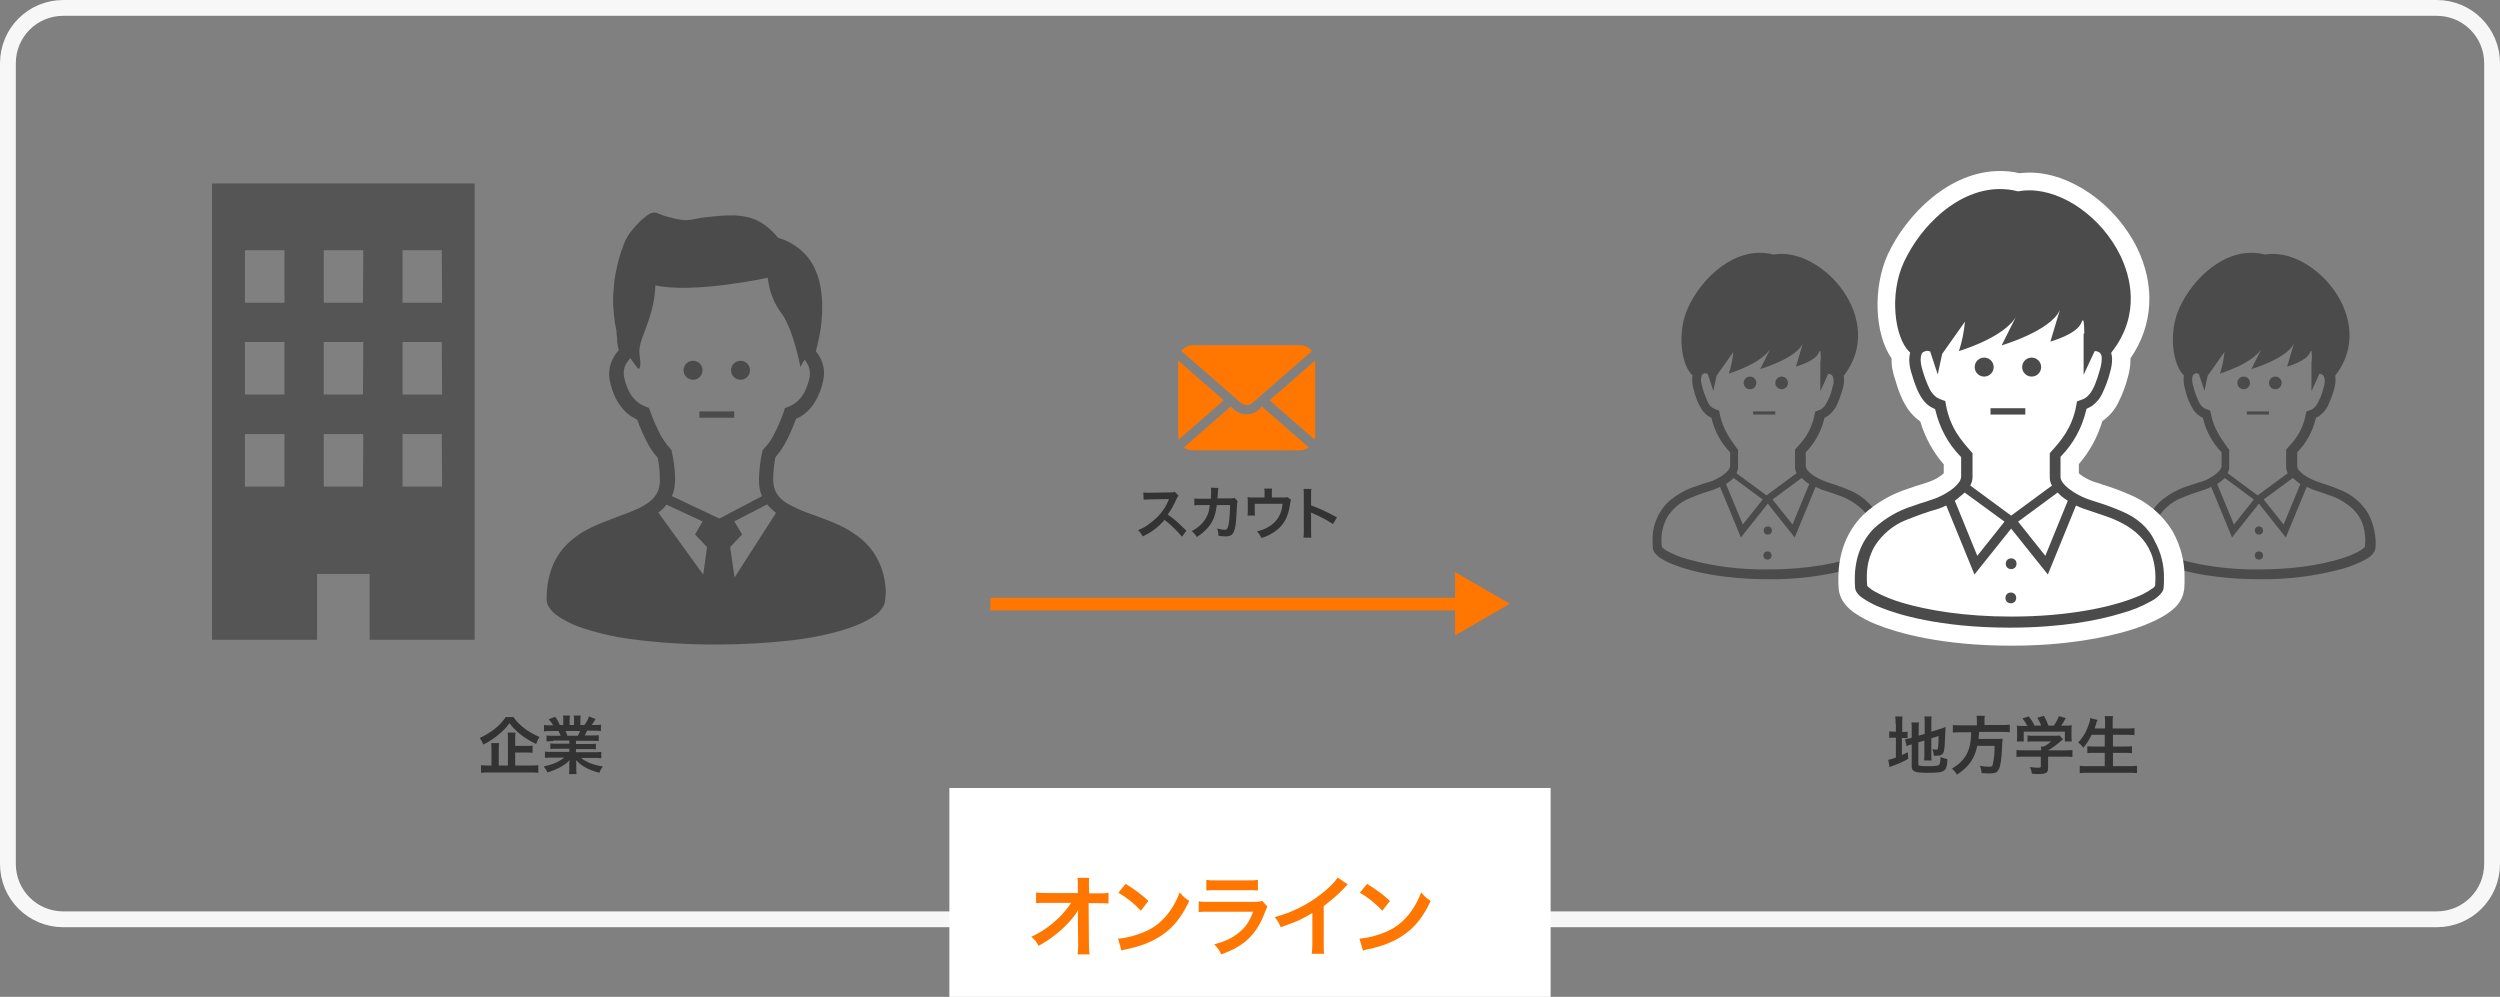 <?xml version="1.0" encoding="utf-8"?>
<!-- Generator: Adobe Illustrator 24.3.0, SVG Export Plug-In . SVG Version: 6.00 Build 0)  -->
<svg version="1.1" id="レイヤー_1" xmlns="http://www.w3.org/2000/svg" xmlns:xlink="http://www.w3.org/1999/xlink" x="0px"
	 y="0px" viewBox="0 0 790 315" style="enable-background:new 0 0 790 315;" xml:space="preserve">
<rect x="0" y="0" width="790" height="315" fill="#808080" stroke="none"/>
<style type="text/css">
	.st0{fill:none;}
	.st1{fill:none;stroke:#F7F7F7;stroke-width:5;}
	.st2{fill:#FFFFFF;}
	.st3{enable-background:new    ;}
	.st4{fill:#333333;}
	.st5{fill:#4B4B4B;}
	.st6{fill:#555555;}
	.st7{fill:#FF7700;}
	.st8{fill:none;stroke:#FF7700;stroke-width:4;stroke-miterlimit:10;}
</style>
<g id="グループ_353" transform="translate(-245 -1686)">
	<g id="長方形_12410" transform="translate(245 1686)">
		<path class="st0" d="M20,0h750c11,0,20,9,20,20v253c0,11-9,20-20,20H20c-11,0-20-9-20-20V20C0,9,9,0,20,0z"/>
		<path class="st1" d="M20,2.5h750c9.7,0,17.5,7.8,17.5,17.5v253c0,9.7-7.8,17.5-17.5,17.5H20c-9.7,0-17.5-7.8-17.5-17.5V20
			C2.5,10.3,10.3,2.5,20,2.5z"/>
	</g>
	<rect id="長方形_12411" x="545" y="1935" class="st2" width="190" height="66"/>
	<g class="st3">
		<path class="st4" d="M844,1914.7c0-1,0-1.7-0.1-2.3h2.3c-0.1,0.6-0.1,1.2-0.1,2.3v2.6h0.4c0.7,0,1,0,1.3-0.1v2.1
			c-0.4-0.1-0.8-0.1-1.4-0.1h-0.4v5.4c0.8-0.4,1-0.5,1.9-0.9l0.1,2.1c-1.8,1-2.9,1.5-4.9,2.2c-0.6,0.2-0.7,0.3-1,0.4l-0.4-2.3
			c0.6-0.1,1.2-0.3,2.4-0.7v-6.3h-0.5c-0.8,0-1.1,0-1.6,0.1v-2.1c0.4,0.1,0.8,0.1,1.6,0.1h0.5V1914.7z M851.2,1927.4
			c0,0.4,0.1,0.5,0.6,0.6c0.5,0.1,1.3,0.1,2.7,0.1c2.4,0,3-0.1,3.3-0.5c0.2-0.3,0.4-1,0.4-2.4c0.6,0.3,1.5,0.5,2.2,0.7
			c-0.2,4-0.7,4.3-6.4,4.3c-4,0-4.9-0.4-4.9-2.1v-6.9c-0.2,0.1-0.3,0.1-0.4,0.1c-0.6,0.2-0.8,0.3-1.2,0.5l-0.5-2.2
			c0.6-0.1,1.3-0.2,1.9-0.4l0.2-0.1v-2.7c0-1,0-1.5-0.1-2.1h2.4c-0.1,0.6-0.1,1.2-0.1,2v2.2l1.9-0.6v-3.5c0-0.9,0-1.3-0.1-2h2.3
			c-0.1,0.7-0.1,1.3-0.1,2v2.8l2.9-0.9c0.8-0.2,1.1-0.4,1.6-0.6c0,0.9-0.1,1-0.1,2.1c-0.1,2.8-0.2,4.6-0.4,5.5
			c-0.3,1.1-0.8,1.5-2.3,1.5c-0.3,0-0.4,0-0.9,0c-0.1-0.9-0.2-1.4-0.5-2.1c0.5,0.1,0.8,0.2,1.1,0.2c0.5,0,0.6-0.1,0.7-0.5
			c0.1-0.7,0.2-1.9,0.2-3.8l-2.3,0.7v5c0,0.8,0,1.4,0.1,2H853c0.1-0.7,0.1-1.1,0.1-2.1v-4.2l-1.9,0.6V1927.4z"/>
		<path class="st4" d="M869.7,1913.9c0-0.7,0-1.2-0.1-1.7h2.6c-0.1,0.4-0.1,0.9-0.1,1.7v1.2h5.5c1.1,0,1.8,0,2.5-0.1v2.4
			c-0.6-0.1-1.2-0.1-2.4-0.1h-7.3c-0.1,1.5-0.1,1.6-0.2,2.2h5.5c1,0,1.6,0,2.1-0.1c0,0.1,0,0.2,0,0.2c0,0.3,0,0.5-0.1,1.4
			c-0.1,3-0.3,5.6-0.7,7c-0.5,1.9-1.1,2.4-3.1,2.4c-0.7,0-1.2,0-2.7-0.1c-0.1-0.9-0.2-1.6-0.6-2.3c1.2,0.2,2.1,0.3,3,0.3
			c0.9,0,1.1-0.2,1.3-1.6c0.2-1.2,0.4-2.5,0.4-5h-5.5c-0.8,4-2.6,6.6-6.4,9.1c-0.5-0.9-0.9-1.3-1.6-1.9c1.8-1.1,2.6-1.8,3.6-3
			c1.7-2.1,2.4-4.4,2.5-8.5h-3.3c-1,0-1.8,0-2.5,0.1v-2.4c0.7,0.1,1.5,0.1,2.5,0.1h5.1V1913.9z"/>
		<path class="st4" d="M884.6,1925.1c-1,0-1.8,0-2.4,0.1v-2.2c0.7,0.1,1.5,0.1,2.4,0.1h5.4v-0.1c0-0.4,0-0.8-0.1-1.1h0.9
			c0.9-0.4,1.5-0.9,2.4-1.6h-5.5c-0.8,0-1.4,0-2,0.1v-2c0.6,0.1,1.2,0.1,2,0.1h6.6c0.8,0,1.2,0,1.5-0.1l1.1,1.2
			c-0.3,0.3-0.3,0.3-0.7,0.6c-1.4,1.2-2.4,2-4,2.9v0h5.2c1,0,1.9,0,2.5-0.1v2.2c-0.6-0.1-1.4-0.1-2.5-0.1h-5.2v3.5
			c0,0.7-0.1,1-0.3,1.3c-0.3,0.5-1,0.7-2.8,0.7c-0.3,0-0.9,0-2-0.1c-0.2-1.1-0.3-1.4-0.7-2.1c1,0.1,1.9,0.2,2.5,0.2
			c0.9,0,1-0.1,1-0.5v-3H884.6z M885.6,1915.3c-0.5-0.9-0.7-1.3-1.5-2.3l2-0.6c0.7,0.9,1.2,1.6,1.8,2.9h2.1
			c-0.3-0.9-0.7-1.6-1.2-2.5l2.1-0.6c0.8,1.5,0.9,1.8,1.4,3.1h1.7c0.6-0.8,1.3-2.1,1.6-3l2.2,0.6c-0.5,0.9-1,1.8-1.5,2.4h0.9
			c1.4,0,1.7,0,2.5-0.1c-0.1,0.5-0.1,0.9-0.1,1.7v1.9c0,0.5,0,1,0.1,1.5h-2.2v-3.1h-13v3.1h-2.2c0.1-0.5,0.1-0.9,0.1-1.5v-1.8
			c0-0.7,0-1.1-0.1-1.7c0.9,0.1,1,0.1,2.4,0.1H885.6z"/>
		<path class="st4" d="M906,1918.1c-0.8,1.7-1.6,2.9-2.7,4.2c-0.5-0.8-1-1.2-1.6-1.7c1.5-1.5,2.7-3.6,3.4-5.8
			c0.3-0.9,0.4-1.3,0.4-1.9l2.3,0.6c0,0.2,0,0.2-0.2,0.5c-0.1,0.1-0.1,0.2-0.2,0.7c-0.1,0.3-0.3,0.8-0.5,1.5h3.3v-1.5
			c0-1,0-1.7-0.1-2.4h2.6c-0.1,0.7-0.1,1.3-0.1,2.4v1.5h4.2c1,0,1.9,0,2.7-0.1v2.2c-0.9-0.1-1.7-0.1-2.6-0.1h-4.2v3.7h3.5
			c1,0,1.8,0,2.5-0.1v2.2c-0.7-0.1-1.5-0.1-2.5-0.1h-3.5v4.2h4.8c1.1,0,2,0,2.8-0.1v2.3c-0.9-0.1-1.7-0.1-2.7-0.1H905
			c-1,0-1.9,0-2.8,0.1v-2.3c0.9,0.1,1.7,0.1,2.8,0.1h5.1v-4.2H907c-0.9,0-1.7,0-2.4,0.1v-2.2c0.6,0.1,1.3,0.1,2.4,0.1h3.1v-3.7H906z
			"/>
	</g>
	<g id="グループ_260" transform="translate(-107 615)">
		<g id="グループ_156" transform="translate(507.423 1065.939)">
			<g id="_i_icon_12491_icon_124910">
				<path id="パス_9" class="st5" d="M437.5,167.1c-2-3.2-5-5.7-8.4-7.1c-3.1-1.4-6.2-2.2-8-2.9c-1.5-0.6-2.9-1.3-4.2-2.3
					c-0.5-0.4-0.9-0.8-1.3-1.3c-0.2-0.3-0.3-0.6-0.4-1V148c2.9-3,5-6.8,5.9-10.9c0.4-0.2,0.8-0.4,1.2-0.7c1-0.8,1.9-1.8,2.5-2.9
					c0.8-1.7,1.5-3.5,2-5.3c0.3-1,0.5-2,0.5-3.1c0-0.4,0-0.9-0.1-1.3c13.8-17.7-6.9-41-22.2-38.3c-12-3.1-22.8,7.5-27,16.8
					c-3.5,7.5-2.3,17.9,1.4,21.4c-0.1,0.4-0.1,0.9-0.1,1.4c0,1,0.2,2.1,0.5,3.1c0.5,2.3,1.4,4.5,2.7,6.5c0.5,0.7,1.1,1.3,1.7,1.7
					c0.4,0.3,0.8,0.5,1.2,0.7c0.9,4.1,3,7.9,5.9,10.9v4.4c0,0.4-0.2,0.7-0.4,1c-0.6,0.8-1.4,1.5-2.3,2.1c-1,0.6-2,1.2-3.1,1.6
					c-1.3,0.4-3.1,0.9-5,1.6c-3.4,1.1-6.5,2.9-9.1,5.3c-3.1,3.2-4.8,7.6-4.6,12.1c0,0.7,0,1.4,0.1,2.2c0,0.4,0.2,0.8,0.4,1.2
					c0.4,0.6,0.9,1.1,1.5,1.6c1.5,1,3,1.8,4.7,2.4c6,2.4,16.2,4.6,29.9,4.6c8.8,0.1,17.6-1,26.1-3.3c2.5-0.7,4.9-1.7,7.2-2.9
					c0.8-0.4,1.5-0.9,2.1-1.5c0.3-0.3,0.5-0.6,0.7-0.9c0.2-0.4,0.4-0.8,0.4-1.2c0.1-0.7,0.1-1.5,0.1-2.1
					C439.8,172.9,439.1,169.8,437.5,167.1z M416.1,157.9c0.1,0,0.1,0.1,0.2,0.1l-5.3,12.8l-6.3-7.9l9.2-6.8
					C414.6,156.8,415.3,157.4,416.1,157.9z M388,135.7l-0.2-0.9l-0.8-0.3c-0.4-0.1-0.9-0.4-1.3-0.6c-0.7-0.5-1.2-1.1-1.5-1.9
					c-0.7-1.5-1.3-3.1-1.7-4.7c-0.2-0.7-0.4-1.5-0.4-2.3c0-0.4,0.1-0.9,0.2-1.3c0.2-0.3,0.4-0.5,0.7-0.6c0.2-0.1,0.4-0.1,0.5-0.1
					l0.7,0.2l1.8,5.4l1-4.8l5.3-7.5c-0.2,2.3-0.7,4.6-1.4,6.8c10.1-3.3,12.7-7,13.2-8l-3.3,6.6c0,0,11.5-3.4,13.5-8.2l-2.2,7.4
					c0,0,6.2-1.7,7.2-4.4c0.6-1.6,0.7,0.5,0.6,2.6l-0.1,0v9.6l2.5-5.5l0.1,0c0.3,0,0.6,0.1,0.9,0.3c0.2,0.1,0.3,0.3,0.4,0.5
					c0.2,0.4,0.3,0.8,0.3,1.3c0,0.8-0.1,1.5-0.4,2.3c-0.4,2-1.2,3.8-2.3,5.6c-0.3,0.4-0.6,0.7-1,1c-0.4,0.3-0.8,0.5-1.3,0.6
					l-0.8,0.3l-0.2,0.9c-1,5.4-3.7,8.4-5.8,10.7l-0.4,0.4v5.5c0,0.7,0.2,1.4,0.5,2l-9.5,7l-9.5-7c0.3-0.6,0.5-1.3,0.5-2v-5.5
					l-0.4-0.4C391.7,144.2,389,141.1,388,135.7L388,135.7z M391.3,157.1c0.4-0.3,0.7-0.6,1.1-1l9.2,6.8l-6.3,7.9L390,158
					C390.4,157.7,390.9,157.4,391.3,157.1L391.3,157.1z M436.7,177.8c-0.2,0.3-0.4,0.5-0.7,0.7c-1.2,0.9-2.6,1.5-4,2.1
					c-5.6,2.2-15.5,4.4-28.8,4.4c-8.5,0.1-17-0.9-25.2-3.2c-2.3-0.6-4.5-1.5-6.6-2.6c-0.5-0.3-1.1-0.7-1.5-1.1
					c-0.1-0.1-0.2-0.2-0.2-0.3c0-0.6-0.1-1.2-0.1-1.8c-0.1-2.6,0.6-5.2,1.8-7.5c1.7-2.7,4.2-4.8,7.1-6c2.6-1.1,5.2-2,7.8-2.8
					c0.6-0.2,1.2-0.5,1.8-0.8l6.6,16l8.5-10.7l8.5,10.7l6.6-16c0.6,0.3,1.2,0.5,1.7,0.8c1.4,0.5,3.2,1,5,1.7c3,0.9,5.7,2.5,8,4.6
					c2.2,2.2,3.8,5.2,3.8,9.9C436.7,176.6,436.7,177.2,436.7,177.8L436.7,177.8z"/>
				<circle id="楕円形_3" class="st5" cx="403.1" cy="180.6" r="1.3"/>
				<circle id="楕円形_4" class="st5" cx="403.2" cy="172.7" r="1.3"/>
			</g>
			<g id="_i_icon_12491_icon_124910-2">
				<path id="パス_9-2" class="st5" d="M592.8,167.1c-2-3.2-5-5.7-8.4-7.1c-3.1-1.4-6.2-2.2-8-2.9c-1.5-0.6-2.9-1.3-4.2-2.3
					c-0.5-0.4-0.9-0.8-1.3-1.3c-0.2-0.3-0.3-0.6-0.4-1V148c2.9-3,5-6.8,5.9-10.9c0.4-0.2,0.8-0.4,1.2-0.7c1-0.8,1.9-1.8,2.5-2.9
					c0.8-1.7,1.5-3.5,2-5.3c0.3-1,0.5-2,0.5-3.1c0-0.4,0-0.9-0.1-1.3c13.8-17.7-6.9-41-22.2-38.3c-12-3.1-22.8,7.5-27,16.8
					c-3.5,7.5-2.3,17.9,1.4,21.4c-0.1,0.4-0.1,0.9-0.1,1.4c0,1,0.2,2.1,0.5,3.1c0.5,2.3,1.4,4.5,2.7,6.5c0.5,0.7,1.1,1.3,1.7,1.7
					c0.4,0.3,0.8,0.5,1.2,0.7c0.9,4.1,3,7.9,5.9,10.9v4.4c0,0.4-0.2,0.7-0.4,1c-0.6,0.8-1.4,1.5-2.3,2.1c-1,0.6-2,1.2-3.1,1.6
					c-1.3,0.4-3.1,0.9-5,1.6c-3.4,1.1-6.5,2.9-9.1,5.3c-3.1,3.2-4.8,7.6-4.6,12.1c0,0.7,0,1.4,0.1,2.2c0,0.4,0.2,0.8,0.4,1.2
					c0.4,0.6,0.9,1.1,1.5,1.6c1.5,1,3,1.8,4.7,2.4c6,2.4,16.2,4.6,29.9,4.6c8.8,0.1,17.6-1,26.1-3.3c2.5-0.7,4.9-1.7,7.2-2.9
					c0.8-0.4,1.5-0.9,2.1-1.5c0.3-0.3,0.5-0.6,0.7-0.9c0.2-0.4,0.4-0.8,0.4-1.2c0.1-0.7,0.1-1.5,0.1-2.1
					C595.1,172.9,594.3,169.8,592.8,167.1z M571.3,157.9c0.1,0,0.1,0.1,0.2,0.1l-5.3,12.8l-6.3-7.9l9.2-6.8
					C569.9,156.8,570.6,157.4,571.3,157.9z M543.2,135.7l-0.2-0.9l-0.8-0.3c-0.5-0.1-0.9-0.4-1.3-0.6c-0.7-0.5-1.2-1.1-1.5-1.9
					c-0.7-1.5-1.3-3.1-1.7-4.7c-0.2-0.7-0.4-1.5-0.4-2.3c0-0.4,0.1-0.9,0.2-1.3c0.2-0.3,0.4-0.5,0.7-0.6c0.2-0.1,0.4-0.1,0.5-0.1
					l0.7,0.2l1.8,5.4l1-4.8l5.3-7.5c-0.2,2.3-0.7,4.6-1.4,6.8c10.1-3.3,12.7-7,13.2-8l-3.3,6.6c0,0,11.5-3.4,13.5-8.2l-2.2,7.4
					c0,0,6.2-1.7,7.2-4.4c0.6-1.6,0.7,0.5,0.6,2.6l-0.1,0v9.6l2.5-5.5l0.1,0c0.3,0,0.6,0.1,0.9,0.3c0.2,0.1,0.3,0.3,0.4,0.5
					c0.2,0.4,0.3,0.8,0.3,1.3c0,0.8-0.1,1.5-0.4,2.3c-0.4,2-1.2,3.8-2.3,5.6c-0.3,0.4-0.6,0.7-1,1c-0.4,0.3-0.8,0.5-1.3,0.6
					l-0.8,0.3l-0.2,0.9c-1,5.4-3.7,8.4-5.8,10.7l-0.4,0.4v5.5c0,0.7,0.2,1.4,0.5,2l-9.5,7l-9.5-7c0.3-0.6,0.5-1.3,0.5-2v-5.5
					l-0.4-0.4C547,144.2,544.2,141.1,543.2,135.7L543.2,135.7z M546.5,157.1c0.4-0.3,0.7-0.6,1.1-1l9.2,6.8l-6.3,7.9l-5.3-12.8
					C545.7,157.7,546.1,157.4,546.5,157.1L546.5,157.1z M591.9,177.8c-0.2,0.3-0.4,0.5-0.7,0.7c-1.2,0.9-2.6,1.5-4,2.1
					c-5.6,2.2-15.5,4.4-28.8,4.4c-8.5,0.1-17-0.9-25.2-3.2c-2.3-0.6-4.5-1.5-6.6-2.6c-0.5-0.3-1.1-0.7-1.5-1.1
					c-0.1-0.1-0.2-0.2-0.2-0.3c0-0.6-0.1-1.2-0.1-1.8c-0.1-2.6,0.6-5.2,1.8-7.5c1.7-2.7,4.2-4.8,7.1-6c2.6-1.1,5.2-2,7.8-2.8
					c0.6-0.2,1.2-0.5,1.8-0.8l6.6,16l8.5-10.7l8.5,10.7l6.6-16c0.6,0.3,1.2,0.5,1.7,0.8c1.4,0.5,3.2,1,5,1.7c3,0.9,5.7,2.5,8,4.6
					c2.2,2.2,3.8,5.2,3.8,9.9C592,176.6,591.9,177.2,591.9,177.8L591.9,177.8z"/>
				<circle id="楕円形_3-2" class="st5" cx="558.4" cy="180.6" r="1.3"/>
				<circle id="楕円形_4-2" class="st5" cx="558.4" cy="172.7" r="1.3"/>
			</g>
			<g id="グループ_154">
				<path id="パス_10445" class="st2" d="M526.7,175.6c-2.7-4.3-6.7-7.7-11.5-9.7c-4.2-1.9-8.4-3-10.9-3.9c-2.1-0.8-4-1.8-5.7-3.1
					c-0.7-0.5-1.3-1.1-1.8-1.8c-0.3-0.4-0.5-0.8-0.5-1.3v-6c4-4.1,6.8-9.3,8.1-14.9c0.6-0.2,1.1-0.5,1.6-0.9c1.4-1,2.6-2.4,3.4-4
					c1.1-2.3,2-4.7,2.7-7.2c0.4-1.4,0.6-2.8,0.7-4.2c0-0.6-0.1-1.2-0.2-1.7c18.7-24.1-9.4-55.7-30.1-52
					c-16.3-4.2-30.9,10.2-36.7,22.8c-4.7,10.2-3.1,24.3,1.8,29.1c-0.1,0.6-0.2,1.2-0.2,1.8c0,1.4,0.3,2.8,0.7,4.2
					c1.2,4.2,2.3,6.8,3.7,8.8c0.6,0.9,1.4,1.7,2.4,2.4c0.5,0.3,1.1,0.6,1.6,0.9c1.3,5.6,4.1,10.7,8.1,14.9v6c0,0.5-0.2,0.9-0.5,1.3
					c-0.9,1.1-1.9,2.1-3.2,2.8c-1.3,0.9-2.8,1.6-4.2,2.1c-1.7,0.6-4.2,1.3-6.8,2.2c-4.6,1.4-8.8,3.9-12.3,7.2
					c-3.7,3.7-6.3,9.1-6.3,16.4c0,0.9,0,1.9,0.1,2.9c0.1,0.6,0.2,1.1,0.5,1.6c0.5,0.8,1.3,1.6,2.1,2.1c2,1.4,4.1,2.5,6.4,3.3
					c8.2,3.3,22.1,6.3,40.6,6.3c15.1,0,27-2,35.4-4.5c3.4-1,6.7-2.3,9.8-4c1-0.6,2-1.3,2.9-2.1c0.4-0.4,0.7-0.8,1-1.2
					c0.3-0.5,0.5-1,0.5-1.6c0.1-1,0.1-2,0.1-2.9C529.9,183.5,528.8,179.3,526.7,175.6z"/>
				<path id="パス_10446" class="st2" d="M476.6,59.1L476.6,59.1c-16,0-29.6,13.7-35.5,26.4c-4.8,10.6-4.1,25.2,1.2,32.8
					c0,0.1,0,0.2,0,0.3v0.1c0,1.9,0.3,3.7,0.9,5.5c1.4,4.9,2.7,7.9,4.4,10.3c1,1.4,2.2,2.6,3.6,3.6l0.1,0.1l0.1,0.1
					c1.5,5,4,9.6,7.4,13.5v2.8c-0.4,0.4-0.8,0.8-1.3,1l-0.1,0.1c-1,0.7-2.1,1.2-3.2,1.6c-0.6,0.2-1.5,0.5-2.4,0.8
					c-1.3,0.4-2.7,0.8-4.3,1.4c-5.3,1.7-10.1,4.5-14.1,8.2c0,0-0.1,0.1-0.1,0.1c-5.1,5.1-7.8,12-7.8,20c0,1.1,0,2.2,0.1,3.3
					c0,0,0,0.1,0,0.1c0.1,1.3,0.6,2.6,1.3,3.8c0,0,0,0.1,0.1,0.1c0.9,1.4,2,2.5,3.4,3.5c2.3,1.6,4.8,2.9,7.4,3.9
					c6.3,2.5,20.1,6.6,42.4,6.6c17.4,0,29.6-2.6,36.8-4.7c3.7-1.1,7.4-2.5,10.8-4.4c1.4-0.8,2.7-1.7,3.9-2.8l0,0
					c0.7-0.6,1.3-1.4,1.8-2.2c0.7-1.1,1.1-2.4,1.3-3.8l0-0.1c0.1-1.1,0.1-2.2,0.1-3.3c0.1-5.1-1.2-10.2-3.7-14.7
					c0-0.1-0.1-0.1-0.1-0.2c-3.2-5.2-8-9.3-13.7-11.6c-2.7-1.2-5.5-2.2-8.4-3.1c-1.1-0.4-2-0.7-2.8-0.9c-1.6-0.6-3.1-1.4-4.4-2.4
					c-0.1-0.1-0.2-0.2-0.3-0.3v-2.9c3.4-3.9,5.9-8.5,7.4-13.5l0.1-0.1c0,0,0.1-0.1,0.1-0.1c2.1-1.5,3.8-3.5,4.9-5.8
					c1.3-2.6,2.3-5.3,3-8c0.5-1.8,0.8-3.6,0.8-5.5c0,0,0-0.1,0-0.1c0-0.1,0-0.2,0-0.3c7.2-10.4,7.9-23,2.1-34.9
					c-6.8-13.8-21-23.8-34-23.8c-1.1,0-2.2,0.1-3.2,0.2C480.7,59.3,478.7,59.1,476.6,59.1L476.6,59.1z"/>
			</g>
			<g id="_i_icon_12491_icon_124910-3">
				<circle id="楕円形_3-3" class="st5" cx="480" cy="194" r="1.7"/>
				<circle id="楕円形_4-3" class="st5" cx="480.1" cy="183.2" r="1.7"/>
			</g>
			<g id="グループ_155">
				<path id="パス_10447" class="st5" d="M515,166.6c-2.6-1.1-5.2-2.1-7.9-2.9c-1.2-0.4-2.2-0.7-3-1c-2.1-0.8-4.1-1.9-5.9-3.3
					c-0.7-0.6-1.4-1.2-1.9-2c-0.4-0.5-0.6-1.1-0.6-1.7v0v-6.3l0.2-0.2c3.9-4,6.6-9,7.9-14.5l0.1-0.4l0.3-0.2c0.5-0.2,1-0.5,1.5-0.8
					c1.3-1,2.4-2.2,3.1-3.7c1.1-2.3,2-4.6,2.6-7.1c0.4-1.3,0.6-2.7,0.6-4c0-0.5-0.1-1.1-0.2-1.6l-0.1-0.3l0.2-0.3
					c9.4-12.1,5.7-24.3,2.7-30.5c-5.8-11.9-17.9-20.6-28.8-20.6c-1.1,0-2.2,0.1-3.3,0.3l-0.2,0l-0.2,0c-1.8-0.5-3.7-0.7-5.6-0.7
					c-6.2,0-12.5,2.6-18.3,7.4c-5.1,4.3-9.1,9.6-12,15.7c-4.7,10.2-2.9,23.8,1.7,28.3l0.3,0.3l-0.1,0.4c-0.1,0.6-0.2,1.1-0.2,1.7
					c0,1.3,0.2,2.7,0.6,4c1.2,4.2,2.3,6.8,3.6,8.6c0.6,0.8,1.3,1.6,2.2,2.2c0.5,0.3,1,0.6,1.5,0.8l0.3,0.2l0.1,0.4
					c1.3,5.5,4,10.5,7.9,14.5l0.2,0.2v6.3v0c-0.1,0.6-0.3,1.2-0.7,1.7c-0.9,1.2-2.1,2.2-3.4,3c-1.4,0.9-2.8,1.6-4.4,2.2
					c-0.8,0.3-1.7,0.5-2.7,0.9c-1.3,0.4-2.7,0.8-4.2,1.4c-4.5,1.4-8.6,3.8-12.1,7c-4,4-6.1,9.5-6.1,15.9c0,0.9,0,1.9,0.1,2.9
					c0,0.4,0.2,0.9,0.4,1.3c0.5,0.7,1.1,1.4,1.9,1.9c1.9,1.3,4,2.4,6.2,3.2c4.7,1.9,18.1,6.2,40.3,6.2c16.7,0,28.4-2.4,35.2-4.5
					c3.4-0.9,6.6-2.2,9.6-3.9c1-0.5,1.9-1.2,2.7-2c0.3-0.3,0.6-0.7,0.8-1c0.2-0.4,0.4-0.8,0.4-1.3c0.1-0.9,0.1-1.9,0.1-2.8
					c0.1-4.1-0.9-8.2-2.9-11.8C523.5,171.7,519.6,168.5,515,166.6z M497.7,163.1c0.1,0.1,0.2,0.1,0.3,0.2l-7.1,17.4l-8.6-10.8
					l12.5-9.2C495.6,161.6,496.6,162.4,497.7,163.1z M459.5,133l-0.2-1.2l-1.1-0.4c-0.6-0.2-1.2-0.5-1.7-0.8
					c-0.9-0.7-1.6-1.5-2.1-2.5c-1-2-1.8-4.2-2.4-6.4c-0.3-1-0.5-2-0.5-3.1c0-0.6,0.1-1.2,0.3-1.7c0.2-0.4,0.6-0.7,1-0.8
					c0.2-0.1,0.5-0.1,0.7-0.2l1,0.2l2.4,7.3l1.4-6.5l7.2-10.2c-0.3,3.2-0.9,6.3-1.9,9.3c13.7-4.4,17.3-9.5,18-10.8l-4.5,9
					c0,0,15.6-4.6,18.4-11.2l-3,10c0,0,8.4-2.3,9.8-6c0.8-2.1,0.9,0.7,0.9,3.5l-0.2,0v13l3.5-7.5l0.1,0c0.4,0,0.8,0.1,1.2,0.3
					c0.3,0.2,0.5,0.4,0.6,0.6c0.3,0.5,0.4,1.1,0.3,1.7c0,1-0.2,2.1-0.5,3.1c-1.1,4-2.1,6.3-3.1,7.6c-0.4,0.5-0.8,1-1.4,1.4
					c-0.5,0.4-1.1,0.6-1.7,0.8l-1.1,0.4l-0.2,1.2c-1.3,7.3-5.1,11.5-7.9,14.6l-0.5,0.6v7.5c0,0.9,0.2,1.9,0.7,2.7l-12.9,9.5
					l-12.9-9.5c0.4-0.8,0.7-1.7,0.7-2.7v-7.5l-0.5-0.6C464.5,144.4,460.8,140.3,459.5,133z M463.9,162c0.5-0.4,1-0.8,1.5-1.3
					l12.6,9.2l-8.6,10.8l-7.1-17.4C462.8,162.9,463.4,162.5,463.9,162L463.9,162z M525.6,190.2L525.6,190.2c-0.3,0.4-0.6,0.7-1,0.9
					c-1.7,1.2-3.5,2.1-5.4,2.8c-7.5,3-21,6-39.1,6c-14.7,0-26.3-2-34.2-4.3c-3.1-0.9-6.1-2.1-8.9-3.6c-0.7-0.4-1.4-0.9-2.1-1.5
					c-0.1-0.1-0.2-0.2-0.3-0.4c-0.1-0.8-0.1-1.7-0.1-2.4c-0.1-3.5,0.7-7,2.5-10.1c2.3-3.6,5.7-6.5,9.6-8.1c3.5-1.4,7-2.7,10.6-3.7
					c0.8-0.3,1.6-0.6,2.4-1l8.9,21.8l11.6-14.5l11.6,14.5l8.9-21.8c0.8,0.4,1.6,0.7,2.4,1c1.9,0.7,4.3,1.4,6.8,2.3
					c3.8,1.3,7.8,3.2,10.8,6.2s5.1,7.1,5.1,13.5C525.7,188.5,525.6,189.3,525.6,190.2L525.6,190.2z"/>
			</g>
		</g>
		<circle id="楕円形_28" class="st5" cx="979" cy="1187" r="3"/>
		<circle id="楕円形_26" class="st5" cx="905" cy="1192" r="2"/>
		<circle id="楕円形_30" class="st5" cx="1061" cy="1192" r="2"/>
		<circle id="楕円形_29" class="st5" cx="994" cy="1187" r="3"/>
		<circle id="楕円形_27" class="st5" cx="915" cy="1192" r="2"/>
		<circle id="楕円形_31" class="st5" cx="1071" cy="1192" r="2"/>
		<rect id="長方形_12361" x="981" y="1200" class="st5" width="11" height="2"/>
		<rect id="長方形_12360" x="906" y="1201" class="st5" width="7" height="1"/>
		<rect id="長方形_12362" x="1062" y="1201" class="st5" width="7" height="1"/>
	</g>
	<g class="st3">
		<path class="st4" d="M407.1,1912.4c0.9,1.3,1.9,2.4,3.4,3.6c1.5,1.2,3.2,2.1,5,2.9c-0.5,0.7-0.7,1.2-1.1,2.2
			c-1.7-0.8-3.5-1.9-4.9-3c-1.6-1.3-2.4-2.1-3.5-3.6c-1.1,1.5-1.8,2.3-3.3,3.5c-1.5,1.3-3.2,2.4-5,3.3c-0.3-0.9-0.6-1.4-1.1-2.1
			c1.7-0.8,3.4-1.8,4.9-3c1.4-1.1,2.4-2.3,3.3-3.6H407.1z M407.6,1927.9h5c1.1,0,1.9,0,2.5-0.1v2.4c-0.6-0.1-1.5-0.1-2.5-0.1h-13
			c-1.1,0-1.9,0-2.6,0.1v-2.4c0.5,0.1,1.3,0.1,2.4,0.1h0.9v-4.8c0-0.9,0-1.6-0.1-2.3h2.5c-0.1,0.6-0.1,1.3-0.1,2.3v4.8h2.9v-8.2
			c0-1,0-1.6-0.1-2.2h2.5c-0.1,0.6-0.1,1.2-0.1,2.2v2h3.3c1,0,1.6,0,2.2-0.1v2.3c-0.6-0.1-1.3-0.1-2.2-0.1h-3.3V1927.9z"/>
		<path class="st4" d="M419.8,1920.2c-0.9,0-1.4,0-2.1,0.1v-1.9c0.6,0.1,1.1,0.1,2.1,0.1h2.4c-0.3-0.6-0.5-1.1-0.7-1.5h-2.2
			c-1,0-1.7,0-2.4,0.1v-2c0.6,0.1,1.3,0.1,2.3,0.1h0.6c-0.4-0.7-0.6-1-1.4-1.9l2-0.8c0.7,0.9,1,1.4,1.5,2.6h1.1v-1.4
			c0-0.6,0-1.2-0.1-1.6h2.2c0,0.4-0.1,0.8-0.1,1.5v1.5h1.4v-1.5c0-0.6,0-1.1-0.1-1.5h2.2c-0.1,0.4-0.1,0.9-0.1,1.6v1.4h1.3
			c0.7-1,1.1-1.7,1.4-2.7l2.1,0.8c-0.5,0.8-0.8,1.3-1.2,1.9h0.6c1,0,1.7,0,2.3-0.1v2c-0.6-0.1-1.4-0.1-2.4-0.1h-2
			c-0.4,0.8-0.5,1-0.7,1.5h2.3c1,0,1.5,0,2.1-0.1v1.9c-0.6-0.1-1.1-0.1-2.1-0.1H427v1h4.2c0.9,0,1.5,0,2.1-0.1v1.8
			c-0.6-0.1-1.2-0.1-2.1-0.1H427v1h5.6c1.1,0,1.8,0,2.4-0.1v2c-0.7-0.1-1.5-0.1-2.4-0.1h-4c0.7,0.6,1.6,1.1,2.7,1.6
			c1.3,0.5,2.3,0.8,4.2,1.1c-0.6,0.8-0.8,1.2-1.1,2c-3.4-0.9-5.6-2.1-7.4-4c0.1,0.8,0.1,0.9,0.1,1.4v1c0,0.8,0,1.5,0.1,2h-2.4
			c0.1-0.6,0.1-1.2,0.1-2v-1c0-0.5,0-0.5,0.1-1.4c-0.9,1-1.7,1.5-2.9,2.2c-1.3,0.7-2.5,1.2-4.1,1.7c-0.3-0.7-0.7-1.3-1.2-1.9
			c2.9-0.6,4.9-1.5,6.5-2.8h-3.7c-0.9,0-1.7,0-2.4,0.1v-2c0.6,0.1,1.3,0.1,2.4,0.1h5.3v-1h-4c-0.9,0-1.5,0-2,0.1v-1.8
			c0.6,0.1,1.1,0.1,2,0.1h4v-1H419.8z M427.6,1918.5c0.3-0.6,0.5-0.9,0.7-1.5h-4.6c0.3,0.6,0.4,0.9,0.6,1.5H427.6z"/>
	</g>
	<g id="グループ_269" transform="translate(6 -114)">
		<g id="_i_icon_10099_icon_100990" transform="translate(306 1869.368)">
			<path id="パス_5" class="st6" d="M0-11.4v144.2h33.2v-20.8h16.6v20.8H83V-11.4H0z M22.8,84.4H10.4V67.8h12.5V84.4z M22.8,55.3
				H10.4V38.7h12.5V55.3z M22.8,26.3H10.4V9.7h12.5V26.3z M47.7,84.4H35.3V67.8h12.5L47.7,84.4z M47.7,55.3H35.3V38.7h12.5
				L47.7,55.3z M47.7,26.3H35.3V9.7h12.5L47.7,26.3z M72.7,84.4H60.2V67.8h12.4L72.7,84.4z M72.7,55.3H60.2V38.7h12.4L72.7,55.3z
				 M72.7,26.3H60.2V9.7h12.4L72.7,26.3z"/>
		</g>
		<g id="_i_icon_11326_icon_113260" transform="translate(314.525 1802.372)">
			<path id="パス_6" class="st5" d="M203.6,179c-1.3-4.9-4.2-9.2-8.3-12.1c-1.8-1.3-3.6-2.4-5.6-3.3c-2.9-1.4-5.9-2.4-8.6-3.4
				c-2.5-0.8-4.9-1.9-7.2-3.1l-0.2-0.1c-0.7-0.4-1.3-0.8-1.9-1.3c-0.8-0.6-1.4-1.4-2-2.3c-0.5-0.9-0.8-1.9-0.9-2.9
				c-0.1-0.5-0.1-1.1-0.1-1.6c0-2.3,0.3-4.6,0.7-6.8c1.3-1.5,2.5-3.2,3.4-5c1.2-2.3,2.2-4.6,3.1-7.1c2.5-1.1,4.5-2.9,5.9-5.2
				c1.3-2.1,2.2-4.4,2.7-6.9c0.5-2.3,0.3-4.6-0.7-6.7c-0.4-0.9-1-1.8-1.6-2.6c0.3-1.2,0.7-2.8,1.1-4.8c0.6-3,0.9-6.1,0.9-9.2
				c0-2.2-0.2-4.4-0.6-6.6c-0.3-1.7-0.8-3.3-1.5-4.9c-1-2.5-2.6-4.6-4.6-6.4c-2.1-1.8-4.6-3.2-7.2-3.9c-0.9-1.1-2-2.2-3.1-3.2
				c-0.9-0.7-1.8-1.4-2.8-1.9c-1.4-0.8-2.9-1.3-4.5-1.6c-1.5-0.3-3.1-0.5-4.7-0.4c-2.2,0-4.6,0.2-7.1,0.5c-1,0.1-1.8,0.2-2.5,0.3
				c-1.1,0.2-1.9,0.4-2.5,0.5c-0.3,0.1-0.6,0.1-0.9,0.1c-0.3,0-0.6,0.1-0.8,0.1c-0.5,0-1,0-1.5-0.1c-1.7-0.2-3.3-0.6-5-1.1
				c-0.7-0.2-1.3-0.4-1.7-0.6c-0.2-0.1-0.4-0.2-0.6-0.2s-0.3-0.1-0.4-0.2c-0.2-0.1-0.4-0.2-0.6-0.2c-0.2,0-0.3,0-0.5,0
				c-0.2,0-0.4,0-0.7,0.1c-0.1,0-0.3,0.1-0.4,0.1c-0.2,0.1-0.4,0.2-0.5,0.3c-0.3,0.2-0.6,0.4-0.9,0.6c-0.6,0.5-1.2,1-1.8,1.5
				c-1,1-2,2.1-2.9,3.2c-0.5,0.6-0.9,1.2-1.3,1.9c-0.4,0.6-0.7,1.3-1,2c-1.2,3.1-2.1,6.3-2.7,9.5c-0.5,2.7-0.7,5.4-0.8,8.1
				c0,3.5,0.4,6.9,1.1,10.3c0,0.1,0,0.3,0,0.4c0,0.3,0,0.5,0.1,0.8c0,0.4,0.1,0.9,0.1,1.3c0,0.2,0,0.4,0,0.5c0,0.1,0,0.1,0,0.2v0.3
				l0.5,2.4c-0.8,0.8-1.4,1.8-1.9,2.8c-1.1,2.2-1.4,4.6-0.9,7v0c0.4,1.7,0.9,3.3,1.6,4.9c0.9,1.9,2.1,3.6,3.6,5
				c1,0.9,2.1,1.6,3.4,2.2c0.9,2.4,1.9,4.8,3.1,7.1c0.9,1.8,2.1,3.5,3.4,5c0.5,2.2,0.7,4.5,0.7,6.8c0,0.5,0,1.1-0.1,1.6l0,0
				c-0.1,0.7-0.2,1.4-0.5,2.1c-0.4,0.9-1,1.8-1.7,2.5c-0.8,0.8-1.8,1.5-2.8,2.1l-0.9,0.5c-0.9,0.5-2,0.9-3.1,1.4
				c-2.5,1-5.4,2-8.4,3.2c-2.3,0.9-4.5,1.9-6.6,3.1c-1.6,0.9-3.1,2.1-4.5,3.3c-2.2,2-4,4.5-5.2,7.3c-1.4,3.4-2,7-2,10.7
				c0,0.6,0.1,1.1,0.3,1.7c0.2,0.5,0.4,0.9,0.8,1.4c0.6,0.8,1.4,1.6,2.3,2.2c2,1.4,4.2,2.5,6.5,3.4c5.5,1.9,11.2,3.3,16.9,4
				c8.8,1.2,17.8,1.7,26.7,1.7c7.9,0,15.8-0.4,23.7-1.3c4.3-0.5,8.6-1.2,12.9-2.3c2.4-0.6,4.8-1.3,7.1-2.2c1.4-0.5,2.7-1.1,4-1.8
				c0.8-0.4,1.6-0.9,2.3-1.4c0.9-0.6,1.8-1.4,2.4-2.3c0.3-0.4,0.6-0.9,0.8-1.4c0.2-0.5,0.3-1,0.3-1.6
				C204.6,184,204.2,181.5,203.6,179z M146.7,179.2l-14.2-19.6c0.2-0.1,0.4-0.3,0.5-0.4c0.8-0.6,1.5-1.3,2.1-2.1l11.4,5.3l-2.4,4.1
				l3.8,4L146.7,179.2z M136.8,154.4c0.5-1.1,0.8-2.3,0.9-3.5c0.1-0.7,0.1-1.4,0.1-2c0-2.8-0.4-5.6-1-8.4l-0.1-0.6l-0.4-0.5
				c-1.3-1.4-2.3-2.9-3.2-4.5c-1.2-2.4-2.3-4.8-3.2-7.4l-0.4-1l-1-0.4c-2-0.7-3.6-2.1-4.7-3.8c-1-1.7-1.7-3.5-2.1-5.5
				c-0.3-1.4-0.1-2.8,0.5-4c0.4-0.7,0.9-1.4,1.5-2c0.7,1.1,1.4,2.1,2.2,3.1c1,1,1.1-1.4,0.7-4c-0.9-4.9,4.5-10.7,5-22.1
				c12,2.7,35.5-2.4,35.5-2.4c0.4,4,1.8,7.9,4.3,11.2c3.8,5.1,6,17,6,17s0.5-1,1.3-2.3c0.5,0.5,0.8,1.1,1.1,1.7
				c0.4,0.8,0.6,1.7,0.6,2.6c0,0.4,0,0.9-0.1,1.3c-0.3,1.4-0.7,2.7-1.3,4c-0.6,1.4-1.5,2.6-2.6,3.6c-0.9,0.8-1.8,1.3-2.9,1.7l-1,0.4
				l-0.3,1c-0.9,2.5-1.9,5-3.2,7.4c-0.8,1.6-1.9,3.2-3.2,4.5l-0.4,0.5l-0.1,0.6c-0.6,2.7-0.9,5.5-1,8.4c0,0.7,0,1.4,0.1,2.1
				c0.1,1.1,0.4,2.2,0.8,3.2c0,0,0,0.1,0.1,0.1l-13.5,7.1L136.8,154.4z M156.6,180.1l-1.4-9.6l3.8-4l-2.5-4.1l10.4-5.4
				c0.3,0.4,0.6,0.7,0.9,1c0.6,0.6,1.2,1.2,1.9,1.7L156.6,180.1z"/>
		</g>
		<circle id="楕円形_20" class="st5" cx="458" cy="1917" r="3"/>
		<circle id="楕円形_21" class="st5" cx="473" cy="1917" r="3"/>
		<rect id="長方形_12357" x="460" y="1930" class="st5" width="11" height="2"/>
	</g>
	<g class="st3">
		<path class="st7" d="M585.6,1975.5c0-0.1,0.1-1.6,0.1-2c-0.6,1.2-1.5,2.4-2.9,3.9c-1.5,1.7-3.6,3.5-5.5,4.9
			c-1.1,0.8-2,1.4-4.1,2.6c-0.7-1.3-1.1-1.8-2.3-2.9c3.3-1.5,6-3.4,8.8-6.1c1.4-1.4,2.8-3.1,3.8-4.6h-7.7c-2.1,0-2.4,0-3.4,0.1v-3.4
			c1.1,0.2,1.5,0.2,3.5,0.2h9.7l0-2.2c0-1.5,0-1.5-0.1-2.6h3.7c-0.1,0.7-0.1,1.2-0.1,2.4v0.2l0.1,2.3h2.8c1.9,0,2.3,0,3.3-0.2v3.4
			c-0.8-0.1-1.5-0.1-3.2-0.1H589l0.1,13c0,1.4,0.1,2.4,0.2,3.2h-3.8c0.1-0.8,0.2-1.5,0.2-2.7c0-0.2,0-0.3,0-0.5l-0.1-8.4V1975.5z"/>
		<path class="st7" d="M598.3,1982.6c2.4-0.1,5.7-1,8.3-2.1c3.5-1.5,6.1-3.7,8.3-6.9c1.2-1.8,2-3.3,2.9-5.6c1.1,1.3,1.5,1.7,3,2.7
			c-2.4,5.1-5,8.4-8.9,11c-2.9,1.9-6.3,3.3-10.7,4.2c-1.1,0.2-1.2,0.3-1.8,0.5L598.3,1982.6z M600.7,1965.3c3.3,2.1,5.1,3.4,7.2,5.4
			l-2.4,3.1c-2.2-2.4-4.5-4.2-7.1-5.7L600.7,1965.3z"/>
		<path class="st7" d="M645.5,1972.5c-0.3,0.5-0.4,0.9-0.8,1.8c-1.5,4.1-3.6,7.2-6.5,9.5c-2,1.5-3.8,2.5-7.3,3.8
			c-0.6-1.4-1-1.9-2.2-3.2c3.4-0.9,5.6-1.9,7.8-3.7c2.1-1.7,3.3-3.4,4.5-6.6h-13.6c-1.9,0-2.6,0-3.6,0.1v-3.4
			c1.1,0.2,1.7,0.2,3.6,0.2h13.3c1.7,0,2.3-0.1,3.2-0.3L645.5,1972.5z M626.1,1964c0.9,0.2,1.5,0.2,3.3,0.2h9.8c1.8,0,2.4,0,3.3-0.2
			v3.4c-0.9-0.1-1.4-0.1-3.2-0.1h-9.9c-1.8,0-2.4,0-3.2,0.1V1964z"/>
		<path class="st7" d="M670.9,1965.5c-0.5,0.4-0.6,0.5-1,1c-2.1,2.2-4.2,4-6.6,5.8v12c0,1.5,0,2.4,0.1,3.1h-3.9
			c0.1-0.8,0.2-1.4,0.2-3v-9.9c-3.3,2-4.8,2.7-10,4.5c-0.6-1.5-0.9-1.9-1.9-3.2c5.5-1.5,10.2-3.8,14.7-7.3c2.5-1.9,4.4-3.9,5.2-5.2
			L670.9,1965.5z"/>
		<path class="st7" d="M674.6,1982.6c2.4-0.1,5.7-1,8.3-2.1c3.5-1.5,6.1-3.7,8.3-6.9c1.2-1.8,2-3.3,2.9-5.6c1.1,1.3,1.5,1.7,3,2.7
			c-2.4,5.1-5,8.4-8.9,11c-2.9,1.9-6.3,3.3-10.7,4.2c-1.1,0.2-1.2,0.3-1.8,0.5L674.6,1982.6z M677,1965.3c3.3,2.1,5.1,3.4,7.2,5.4
			l-2.4,3.1c-2.2-2.4-4.5-4.2-7.1-5.7L677,1965.3z"/>
	</g>
	<g id="グループ_268" transform="translate(-4 -94)">
		<g class="st3">
			<path class="st4" d="M622.5,1949.6c-1.5-1.8-3.6-3.9-5.5-5.3c-2,2.3-4.1,3.9-6.9,5.2c-0.5-0.9-0.7-1.2-1.5-2c1.4-0.5,2.3-1,3.6-2
				c2.7-1.9,4.9-4.5,6-7.3l0.2-0.5c-0.3,0-0.3,0-6,0.1c-0.9,0-1.4,0.1-2,0.1l-0.1-2.3c0.5,0.1,0.8,0.1,1.6,0.1c0.1,0,0.2,0,0.4,0
				l6.3-0.1c1,0,1.2,0,1.6-0.2l1.2,1.2c-0.2,0.3-0.4,0.5-0.6,1c-0.8,1.9-1.7,3.5-2.8,5c1.1,0.8,2.1,1.5,3.3,2.6
				c0.4,0.4,0.4,0.4,2.6,2.5L622.5,1949.6z"/>
			<path class="st4" d="M640.1,1938.4c-0.1,0.3-0.2,0.6-0.2,1.2c-0.1,2-0.3,4.8-0.4,6c-0.5,3.1-1.1,3.9-3.3,3.9
				c-0.7,0-1.3-0.1-2.2-0.2c0-1.1-0.1-1.5-0.4-2.3c1.1,0.3,1.8,0.4,2.4,0.4c0.8,0,1-0.4,1.3-2c0.2-1.2,0.4-3.7,0.4-5.8l-4.2,0
				c-0.3,2.3-0.6,3.6-1.4,5.1c-1,1.9-2.6,3.5-4.9,5c-0.6-1-0.9-1.2-1.6-1.9c2.3-1.2,3.7-2.6,4.7-4.5c0.5-1,0.8-1.9,0.9-3.1
				c0-0.3,0.1-0.4,0.1-0.6l-3,0c-1.1,0-1.4,0-1.9,0.1l0-2.2c0.6,0.1,1.1,0.1,2,0.1l3.2,0c0.1-0.7,0.1-1.7,0.1-2.3v-0.5
				c0-0.2,0-0.4-0.1-0.7l2.4,0.1c0,0.2-0.1,0.3-0.1,0.6c0,0.1,0,0.2,0,0.3c0,0.4,0,0.4-0.1,1.3c0,0.4,0,0.6-0.1,1.1l4,0
				c0.8,0,1,0,1.4-0.2L640.1,1938.4z"/>
			<path class="st4" d="M657,1938c-0.2,0.3-0.2,0.4-0.3,1c-0.3,2.1-0.6,3.1-1.1,4.4c-0.9,2.1-2.3,3.7-4.4,5c-1.1,0.7-2,1.1-3.6,1.6
				c-0.4-0.9-0.6-1.2-1.4-2.1c1.7-0.4,2.7-0.8,3.8-1.5c2.6-1.6,4-3.9,4.3-7.2h-8.8v2.3c0,0.6,0,1,0.1,1.4h-2.4
				c0.1-0.5,0.1-1,0.1-1.5v-2.6c0-0.8,0-1.2-0.1-1.7c0.6,0.1,1,0.1,1.9,0.1h3.5v-1.5c0-0.6,0-0.9-0.1-1.3h2.5
				c-0.1,0.3-0.1,0.8-0.1,1.3v1.5h3.2c1.3,0,1.3,0,1.8-0.1L657,1938z"/>
			<path class="st4" d="M660.9,1949.8c0.1-0.6,0.1-1.1,0.1-2v-11.5c0-0.9,0-1.4-0.1-1.8h2.5c-0.1,0.5-0.1,0.8-0.1,1.9v3.3
				c2.5,0.9,5.3,2.2,8.2,3.8l-1.3,2.1c-1.5-1-3.4-2.1-6.4-3.4c-0.4-0.2-0.5-0.2-0.6-0.3c0.1,0.5,0.1,0.7,0.1,1.2v4.8
				c0,0.9,0,1.4,0.1,2H660.9z"/>
		</g>
		<g id="_i_icon_12532_icon_125320" transform="translate(245.995 1624.992)">
			<path id="パス_10537" class="st7" d="M404.2,281.5l14.2,12.4c0.1-0.5,0.2-0.9,0.2-1.4v-23.6L404.2,281.5z"/>
			<path id="パス_10538" class="st7" d="M397,283c0.6,0,1.2-0.2,1.7-0.6l18.9-16.5c-0.9-1.1-2.3-1.8-3.8-1.8h-33.7
				c-1.5,0-2.9,0.7-3.8,1.8l18.9,16.5C395.7,282.7,396.3,283,397,283z"/>
			<path id="パス_10539" class="st7" d="M375.3,268.9v23.6c0,0.5,0.1,0.9,0.2,1.4l14.2-12.4L375.3,268.9z"/>
			<path id="パス_10540" class="st7" d="M400.6,284.6c-2.1,1.8-5.3,1.8-7.4,0l-1.3-1.1l-14.8,12.9c0.8,0.6,1.8,0.9,2.9,0.9h33.7
				c1,0,2-0.3,2.9-0.9l-14.8-12.9L400.6,284.6z"/>
		</g>
	</g>
	<g id="グループ_267" transform="translate(232.995 1528.992)">
		<line id="線_5" class="st8" x1="325" y1="347.9" x2="474.7" y2="347.9"/>
		<g id="グループ_266">
			<path id="パス_10568" class="st7" d="M471.8,357.8l17.3-10l-17.3-10V357.8z"/>
		</g>
	</g>
</g>
</svg>
